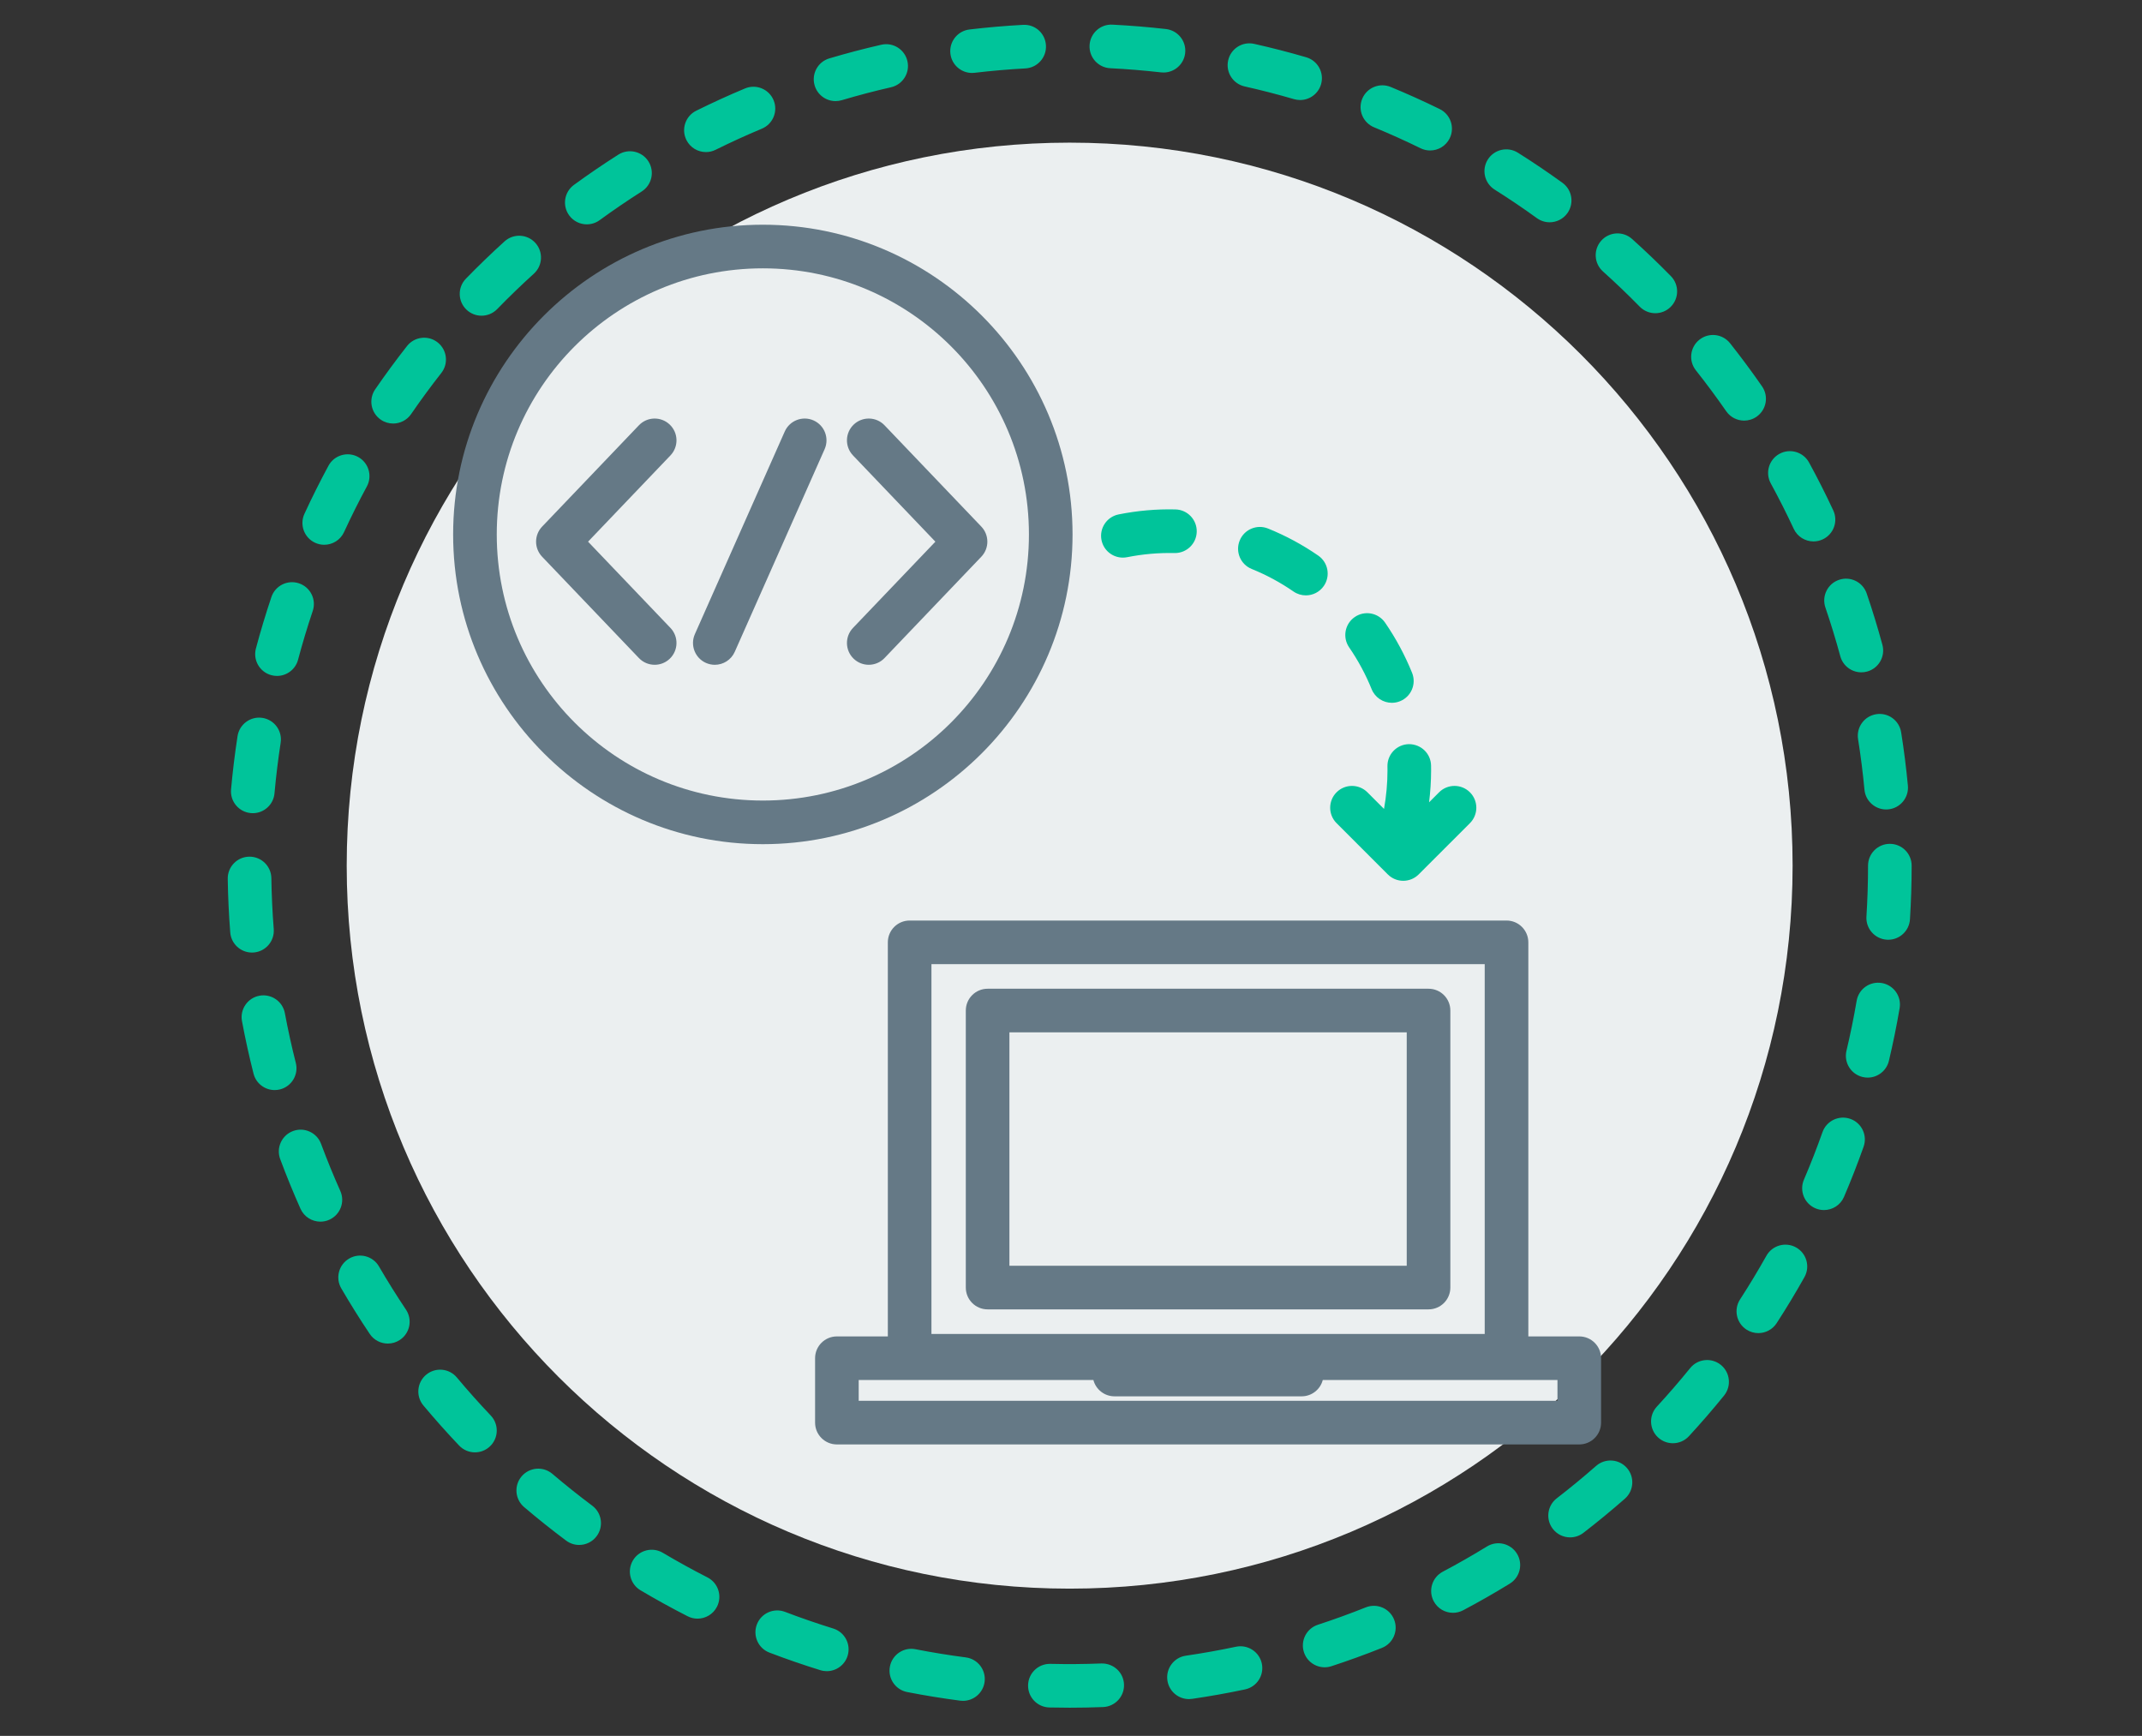 <?xml version="1.0" encoding="UTF-8"?>
<svg width="348px" height="282px" viewBox="0 0 348 282" version="1.1" xmlns="http://www.w3.org/2000/svg" xmlns:xlink="http://www.w3.org/1999/xlink">
    <rect x="0" y="0" width="348" height="282" fill="#333333" stroke="none"/>
    <title>Illustration/FAIR/Accessible_v1</title>
    <g id="Illustration/FAIR/Accessible" stroke="none" stroke-width="1" fill="none" fill-rule="evenodd">
        <path d="M291.235,140.627 C291.235,205.495 238.649,258.081 173.781,258.081 C108.913,258.081 56.327,205.495 56.327,140.627 C56.327,75.759 108.913,23.173 173.781,23.173 C238.649,23.173 291.235,75.759 291.235,140.627" id="Fill-1" fill="#EBEFF0" fill-rule="nonzero"></path>
        <path d="M244.757,149.543 C246.714,149.543 248.3,151.129 248.3,153.086 L248.3,217.104 L256.577,217.104 C258.534,217.104 260.12,218.69 260.12,220.647 L260.12,231.11 C260.12,233.067 258.534,234.653 256.577,234.653 L135.965,234.653 C134.008,234.653 132.422,233.067 132.422,231.11 L132.422,220.647 C132.422,218.69 134.008,217.104 135.965,217.104 L144.242,217.104 L144.242,153.086 C144.242,151.129 145.828,149.543 147.785,149.543 Z M177.639,224.19 L139.508,224.19 L139.508,227.567 L253.034,227.567 L253.034,224.19 L214.902,224.19 C214.506,225.714 213.12,226.838 211.472,226.838 L181.069,226.838 C179.422,226.838 178.036,225.714 177.639,224.19 Z M241.214,156.629 L151.328,156.629 L151.328,216.707 L241.214,216.707 L241.214,156.629 Z M232.088,160.622 C234.045,160.622 235.631,162.208 235.631,164.165 L235.631,209.169 C235.631,211.126 234.045,212.712 232.088,212.712 L160.453,212.712 C158.496,212.712 156.91,211.126 156.91,209.169 L156.91,164.165 C156.91,162.208 158.496,160.622 160.453,160.622 Z M228.545,167.708 L163.995,167.708 L163.995,205.626 L228.545,205.626 L228.545,167.708 Z M123.936,36.505 C151.681,36.505 174.252,59.077 174.252,86.822 C174.252,114.567 151.681,137.139 123.936,137.139 C96.191,137.139 73.619,114.567 73.619,86.822 C73.619,59.077 96.191,36.505 123.936,36.505 Z M123.936,43.592 C100.061,43.592 80.706,62.947 80.706,86.822 C80.706,110.697 100.061,130.052 123.936,130.052 C147.811,130.052 167.166,110.697 167.166,86.822 C167.166,62.947 147.811,43.592 123.936,43.592 Z M127.494,70.1 C128.288,68.311 130.384,67.505 132.17,68.297 C133.959,69.091 134.765,71.184 133.972,72.974 L119.372,105.891 C118.785,107.213 117.489,107.999 116.131,107.999 C115.65,107.999 115.163,107.9 114.696,107.694 C112.907,106.9 112.1,104.806 112.893,103.017 Z M108.809,68.975 C110.224,70.327 110.276,72.569 108.925,73.984 L95.539,87.996 L108.924,102.007 C110.276,103.421 110.224,105.664 108.809,107.016 C108.124,107.672 107.242,107.997 106.363,107.997 C105.428,107.997 104.496,107.631 103.8,106.901 L88.077,90.443 C86.768,89.074 86.768,86.918 88.076,85.549 L103.8,69.09 C105.15,67.676 107.394,67.623 108.809,68.975 Z M138.696,68.975 C140.112,67.623 142.356,67.675 143.706,69.09 L159.43,85.549 C160.738,86.918 160.738,89.074 159.429,90.443 L143.705,106.901 C143.01,107.63 142.077,107.997 141.143,107.997 C140.264,107.997 139.382,107.672 138.696,107.016 C137.281,105.664 137.23,103.421 138.582,102.007 L151.967,87.996 L138.581,73.984 C137.23,72.569 137.281,70.327 138.696,68.975 Z" id="Combined-Shape" fill="#657986" fill-rule="nonzero"></path>
        <path d="M190.887,89.844 C192.805,89.844 194.382,88.312 194.427,86.384 C194.473,84.428 192.925,82.805 190.968,82.759 C187.859,82.682 184.766,82.961 181.735,83.569 C179.816,83.953 178.572,85.82 178.955,87.739 C179.292,89.423 180.772,90.587 182.426,90.587 C182.657,90.587 182.891,90.565 183.125,90.518 C185.647,90.014 188.214,89.789 190.802,89.843 C190.83,89.844 190.859,89.844 190.887,89.844 M178.933,270.236 C176.213,270.342 173.412,270.365 170.653,270.3 C170.624,270.299 170.596,270.299 170.567,270.299 C168.65,270.299 167.073,271.83 167.027,273.758 C166.98,275.714 168.528,277.338 170.485,277.384 C171.58,277.41 172.679,277.423 173.783,277.423 C175.6,277.422 177.425,277.387 179.208,277.318 C181.164,277.241 182.688,275.594 182.612,273.639 C182.535,271.683 180.906,270.191 178.933,270.236 M200.802,267.519 C198.116,268.087 195.376,268.576 192.657,268.974 C190.72,269.256 189.379,271.055 189.662,272.991 C189.919,274.754 191.433,276.024 193.164,276.024 C193.334,276.024 193.506,276.011 193.68,275.986 C196.547,275.568 199.438,275.052 202.269,274.452 C204.184,274.047 205.408,272.166 205.002,270.252 C204.596,268.336 202.714,267.118 200.802,267.519 M215.074,95.191 C216.186,93.58 215.783,91.373 214.173,90.261 C211.627,88.502 208.883,87.022 206.017,85.863 C204.203,85.128 202.137,86.002 201.404,87.818 C200.669,89.631 201.544,91.698 203.359,92.431 C205.743,93.396 208.026,94.627 210.144,96.091 C210.759,96.516 211.46,96.72 212.156,96.72 C213.28,96.72 214.386,96.186 215.074,95.191 M114.937,256.254 C112.493,255.008 110.053,253.663 107.683,252.257 C106.003,251.261 103.826,251.813 102.827,253.497 C101.829,255.18 102.384,257.354 104.068,258.353 C106.567,259.835 109.141,261.253 111.718,262.567 C112.234,262.83 112.783,262.954 113.324,262.954 C114.615,262.954 115.858,262.247 116.484,261.02 C117.373,259.277 116.68,257.143 114.937,256.254 M221.889,261.124 C219.329,262.147 216.713,263.095 214.114,263.945 C212.253,264.552 211.238,266.553 211.845,268.412 C212.333,269.907 213.721,270.857 215.212,270.857 C215.577,270.857 215.948,270.8 216.313,270.681 C219.057,269.784 221.818,268.783 224.518,267.704 C226.335,266.979 227.22,264.917 226.493,263.1 C225.768,261.282 223.707,260.396 221.889,261.124 M169.931,7.382 C169.825,5.43 168.196,3.924 166.2,4.037 C163.305,4.196 160.38,4.448 157.507,4.789 C155.564,5.02 154.176,6.782 154.407,8.726 C154.62,10.527 156.151,11.852 157.92,11.852 C158.06,11.852 158.2,11.843 158.343,11.826 C161.067,11.503 163.84,11.263 166.586,11.114 C168.539,11.007 170.037,9.336 169.931,7.382 M135.371,264.557 C132.735,263.74 130.1,262.83 127.539,261.852 C125.708,261.156 123.663,262.07 122.965,263.898 C122.266,265.726 123.182,267.774 125.01,268.472 C127.713,269.504 130.493,270.465 133.274,271.326 C133.623,271.435 133.976,271.486 134.324,271.486 C135.835,271.486 137.237,270.51 137.707,268.99 C138.286,267.12 137.241,265.136 135.371,264.557 M156.907,269.25 C154.178,268.896 151.43,268.449 148.74,267.923 C146.819,267.543 144.958,268.799 144.582,270.721 C144.207,272.642 145.459,274.503 147.38,274.878 C150.218,275.433 153.116,275.904 155.992,276.278 C156.148,276.298 156.302,276.308 156.454,276.308 C158.207,276.308 159.731,275.006 159.963,273.221 C160.215,271.28 158.847,269.502 156.907,269.25 M96.215,244.6 C94.018,242.957 91.84,241.22 89.743,239.435 C88.253,238.167 86.017,238.347 84.748,239.836 C83.48,241.326 83.659,243.563 85.15,244.831 C87.361,246.712 89.656,248.544 91.973,250.276 C92.61,250.752 93.354,250.982 94.091,250.982 C95.17,250.982 96.237,250.49 96.932,249.559 C98.104,247.991 97.783,245.771 96.215,244.6 M291.803,202.651 C290.098,201.696 287.938,202.299 286.979,204.006 C285.631,206.407 284.191,208.792 282.697,211.096 C281.632,212.739 282.101,214.932 283.742,215.996 C284.338,216.383 285.006,216.568 285.667,216.568 C286.827,216.568 287.965,215.997 288.644,214.951 C290.219,212.522 291.738,210.006 293.158,207.475 C294.116,205.769 293.509,203.609 291.803,202.651 M238.813,128.712 C237.428,127.329 235.186,127.329 233.801,128.712 L232.175,130.339 C232.387,128.614 232.504,126.879 232.504,125.154 C232.504,124.889 232.502,124.625 232.497,124.361 C232.457,122.405 230.86,120.877 228.882,120.89 C226.926,120.93 225.372,122.548 225.411,124.505 C225.416,124.721 225.418,124.938 225.418,125.154 C225.418,127.237 225.224,129.34 224.854,131.41 L222.157,128.712 C220.772,127.329 218.53,127.329 217.145,128.712 C215.761,130.096 215.761,132.34 217.145,133.724 L225.473,142.052 C226.165,142.743 227.072,143.089 227.979,143.089 C228.886,143.089 229.792,142.743 230.485,142.052 L238.813,133.724 C240.197,132.34 240.197,130.096 238.813,128.712 M305.727,159.696 C303.787,159.366 301.967,160.664 301.638,162.593 C301.176,165.307 300.619,168.033 299.987,170.698 C299.534,172.601 300.71,174.512 302.615,174.964 C302.89,175.03 303.165,175.061 303.437,175.061 C305.04,175.061 306.494,173.965 306.881,172.336 C307.549,169.525 308.136,166.648 308.624,163.784 C308.953,161.855 307.656,160.025 305.727,159.696 M300.613,181.765 C298.768,181.112 296.743,182.078 296.09,183.922 C295.17,186.521 294.156,189.117 293.075,191.639 C292.305,193.439 293.138,195.521 294.937,196.291 C295.392,196.487 295.866,196.578 296.33,196.578 C297.705,196.578 299.014,195.774 299.589,194.43 C300.73,191.768 301.799,189.029 302.77,186.287 C303.423,184.443 302.457,182.418 300.613,181.765 M285.379,67.697 C286.988,66.581 287.386,64.374 286.271,62.766 C284.622,60.388 282.874,58.032 281.076,55.761 C279.86,54.226 277.631,53.969 276.099,55.182 C274.565,56.397 274.305,58.625 275.52,60.159 C277.226,62.314 278.884,64.55 280.449,66.805 C281.136,67.797 282.241,68.329 283.363,68.329 C284.06,68.329 284.763,68.124 285.379,67.697 M241.576,251.231 C239.233,252.671 236.818,254.05 234.399,255.33 C232.669,256.245 232.009,258.39 232.924,260.119 C233.56,261.321 234.788,262.006 236.059,262.006 C236.617,262.006 237.185,261.873 237.713,261.594 C240.266,260.243 242.814,258.788 245.285,257.27 C246.953,256.245 247.474,254.063 246.45,252.396 C245.424,250.728 243.241,250.209 241.576,251.231 M254.636,34.642 C255.783,33.056 255.427,30.841 253.841,29.695 C251.494,27.997 249.06,26.353 246.605,24.806 C244.953,23.766 242.763,24.258 241.718,25.915 C240.675,27.571 241.171,29.759 242.827,30.802 C245.156,32.269 247.464,33.828 249.689,35.437 C250.317,35.891 251.042,36.11 251.762,36.11 C252.861,36.11 253.944,35.6 254.636,34.642 M271.41,49.868 C272.808,48.497 272.83,46.254 271.46,44.857 C269.427,42.784 267.306,40.754 265.156,38.823 C263.7,37.515 261.46,37.635 260.153,39.092 C258.845,40.547 258.965,42.787 260.421,44.095 C262.459,45.927 264.471,47.853 266.4,49.819 C267.094,50.527 268.012,50.881 268.93,50.881 C269.825,50.881 270.721,50.544 271.41,49.868 M279.577,221.732 C278.058,220.5 275.826,220.733 274.594,222.252 C272.861,224.389 271.039,226.495 269.179,228.513 C267.852,229.951 267.943,232.194 269.381,233.52 C270.063,234.149 270.924,234.458 271.783,234.458 C272.738,234.458 273.69,234.074 274.388,233.318 C276.35,231.19 278.272,228.969 280.098,226.715 C281.33,225.195 281.098,222.963 279.577,221.732 M259.31,238.144 C257.245,239.956 255.096,241.726 252.922,243.403 C251.372,244.598 251.085,246.823 252.281,248.372 C252.979,249.278 254.028,249.752 255.089,249.752 C255.844,249.752 256.606,249.511 257.25,249.014 C259.542,247.246 261.809,245.381 263.986,243.47 C265.456,242.179 265.602,239.94 264.311,238.469 C263.018,236.998 260.78,236.854 259.31,238.144 M307.033,137.084 C305.076,137.084 303.491,138.67 303.491,140.627 C303.491,143.378 303.403,146.161 303.231,148.899 C303.108,150.852 304.591,152.534 306.544,152.657 C306.62,152.662 306.696,152.664 306.77,152.664 C308.625,152.664 310.185,151.221 310.303,149.344 C310.485,146.459 310.576,143.527 310.576,140.627 C310.576,138.67 308.991,137.084 307.033,137.084 M202.217,14.043 C204.892,14.641 207.587,15.335 210.228,16.107 C210.56,16.203 210.894,16.249 211.223,16.249 C212.756,16.249 214.17,15.245 214.622,13.698 C215.171,11.82 214.093,9.853 212.214,9.304 C209.429,8.49 206.585,7.758 203.764,7.127 C201.844,6.696 199.959,7.902 199.533,9.812 C199.106,11.722 200.308,13.616 202.217,14.043 M222.844,111.959 C223.402,113.337 224.729,114.173 226.129,114.173 C226.573,114.173 227.023,114.09 227.458,113.913 C229.272,113.179 230.147,111.114 229.412,109.299 C228.254,106.44 226.78,103.698 225.028,101.15 C223.917,99.536 221.711,99.129 220.1,100.238 C218.488,101.347 218.079,103.553 219.188,105.165 C220.649,107.289 221.879,109.575 222.844,111.959 M180.378,11.083 C183.118,11.22 185.894,11.448 188.625,11.758 C188.761,11.774 188.896,11.781 189.03,11.781 C190.808,11.781 192.34,10.447 192.546,8.638 C192.768,6.694 191.37,4.938 189.426,4.717 C186.546,4.39 183.621,4.15 180.732,4.005 C178.774,3.897 177.113,5.413 177.016,7.367 C176.918,9.322 178.423,10.986 180.378,11.083 M135.748,16.424 C136.082,16.424 136.422,16.377 136.758,16.277 C139.395,15.493 142.087,14.786 144.76,14.176 C146.667,13.74 147.861,11.841 147.425,9.933 C146.99,8.026 145.092,6.832 143.182,7.268 C140.362,7.911 137.522,8.657 134.741,9.484 C132.865,10.041 131.795,12.013 132.353,13.889 C132.81,15.429 134.22,16.424 135.748,16.424 M291.418,85.907 C292.019,87.198 293.297,87.955 294.632,87.955 C295.133,87.955 295.643,87.849 296.126,87.623 C297.901,86.797 298.668,84.689 297.842,82.915 C296.624,80.301 295.301,77.683 293.908,75.135 C292.97,73.417 290.819,72.786 289.101,73.724 C287.383,74.661 286.751,76.815 287.69,78.531 C289.009,80.948 290.264,83.43 291.418,85.907 M304.815,116.026 C302.882,116.332 301.565,118.149 301.872,120.081 C302.303,122.791 302.652,125.552 302.91,128.289 C303.083,130.124 304.626,131.5 306.434,131.5 C306.545,131.5 306.657,131.494 306.771,131.484 C308.719,131.3 310.149,129.572 309.965,127.623 C309.694,124.739 309.325,121.826 308.87,118.968 C308.563,117.035 306.755,115.714 304.815,116.026 M223.236,20.678 C225.775,21.726 228.316,22.871 230.786,24.082 C231.288,24.328 231.82,24.445 232.343,24.445 C233.653,24.445 234.912,23.716 235.528,22.46 C236.389,20.703 235.662,18.58 233.906,17.719 C231.298,16.441 228.617,15.233 225.939,14.127 C224.127,13.38 222.058,14.242 221.312,16.051 C220.566,17.861 221.427,19.932 223.236,20.678 M114.69,24.704 C115.218,24.704 115.755,24.585 116.261,24.335 C118.722,23.115 121.25,21.961 123.776,20.906 C125.581,20.153 126.433,18.076 125.679,16.271 C124.922,14.463 122.846,13.614 121.043,14.367 C118.378,15.481 115.71,16.698 113.113,17.986 C111.36,18.855 110.643,20.981 111.512,22.735 C112.131,23.982 113.385,24.704 114.69,24.704 M296.564,98.695 C297.452,101.298 298.267,103.96 298.984,106.605 C299.411,108.183 300.841,109.222 302.402,109.222 C302.708,109.222 303.02,109.182 303.33,109.098 C305.219,108.586 306.335,106.64 305.824,104.751 C305.068,101.96 304.208,99.153 303.271,96.406 C302.638,94.554 300.626,93.566 298.773,94.197 C296.92,94.829 295.932,96.843 296.564,98.695 M61.57,205.737 C60.585,204.044 58.416,203.473 56.725,204.456 C55.033,205.441 54.46,207.61 55.445,209.301 C56.902,211.804 58.456,214.291 60.067,216.695 C60.75,217.714 61.871,218.266 63.013,218.266 C63.692,218.266 64.377,218.072 64.983,217.665 C66.608,216.576 67.043,214.375 65.953,212.749 C64.427,210.47 62.951,208.111 61.57,205.737 M86.976,39.461 C85.661,38.01 83.42,37.901 81.971,39.214 C79.82,41.164 77.707,43.202 75.693,45.275 C74.329,46.678 74.361,48.921 75.764,50.285 C76.452,50.954 77.343,51.287 78.234,51.287 C79.157,51.287 80.079,50.929 80.775,50.214 C82.685,48.249 84.688,46.316 86.729,44.466 C88.179,43.152 88.289,40.911 86.976,39.461 M71.097,55.62 C69.559,54.411 67.329,54.679 66.122,56.22 C64.333,58.499 62.594,60.865 60.953,63.253 C59.845,64.865 60.253,67.072 61.866,68.18 C62.48,68.602 63.178,68.804 63.87,68.804 C64.997,68.804 66.107,68.267 66.793,67.267 C68.35,65.002 69.999,62.758 71.697,60.595 C72.905,59.056 72.636,56.828 71.097,55.62 M74.225,223.779 C72.969,222.276 70.736,222.079 69.234,223.332 C67.732,224.588 67.533,226.823 68.787,228.323 C70.645,230.545 72.598,232.737 74.594,234.836 C75.29,235.57 76.226,235.939 77.163,235.939 C78.039,235.939 78.917,235.615 79.603,234.964 C81.022,233.616 81.079,231.374 79.731,229.955 C77.839,227.963 75.986,225.885 74.225,223.779 M55.288,193.473 C54.169,190.966 53.117,188.393 52.163,185.826 C51.482,183.991 49.436,183.057 47.608,183.74 C45.773,184.421 44.839,186.461 45.521,188.295 C46.528,191.004 47.637,193.718 48.818,196.362 C49.406,197.68 50.7,198.461 52.055,198.461 C52.537,198.461 53.029,198.363 53.497,198.153 C55.284,197.355 56.086,195.259 55.288,193.473 M95.337,36.445 C96.061,36.445 96.792,36.223 97.422,35.764 C99.645,34.143 101.944,32.575 104.256,31.104 C105.908,30.053 106.394,27.864 105.343,26.212 C104.293,24.561 102.102,24.076 100.451,25.125 C98.014,26.676 95.589,28.329 93.246,30.037 C91.665,31.191 91.319,33.407 92.471,34.989 C93.165,35.94 94.243,36.445 95.337,36.445 M44.09,109.687 C44.396,109.769 44.701,109.807 45.003,109.807 C46.571,109.807 48.003,108.76 48.425,107.174 C49.131,104.522 49.933,101.857 50.809,99.253 C51.433,97.398 50.435,95.389 48.58,94.765 C46.72,94.139 44.716,95.14 44.092,96.993 C43.168,99.741 42.322,102.553 41.577,105.352 C41.074,107.243 42.2,109.184 44.09,109.687 M51.196,88.175 C51.676,88.396 52.18,88.5 52.676,88.5 C54.016,88.5 55.299,87.736 55.897,86.439 C57.044,83.946 58.29,81.452 59.6,79.03 C60.531,77.308 59.889,75.158 58.167,74.228 C56.448,73.3 54.296,73.939 53.366,75.66 C51.985,78.216 50.67,80.845 49.459,83.474 C48.641,85.252 49.418,87.357 51.196,88.175 M48.059,172.67 C47.382,170.004 46.783,167.286 46.281,164.591 C45.921,162.667 44.065,161.399 42.147,161.758 C40.223,162.117 38.955,163.968 39.314,165.892 C39.845,168.735 40.476,171.602 41.19,174.414 C41.597,176.019 43.039,177.086 44.621,177.086 C44.91,177.086 45.203,177.051 45.496,176.977 C47.393,176.495 48.54,174.567 48.059,172.67 M41.218,154.735 C43.169,154.581 44.626,152.875 44.473,150.925 C44.258,148.185 44.127,145.405 44.086,142.658 C44.057,140.72 42.477,139.169 40.544,139.169 L40.49,139.169 C38.533,139.198 36.971,140.809 37,142.766 C37.044,145.66 37.181,148.592 37.408,151.48 C37.554,153.336 39.106,154.746 40.937,154.746 C41.03,154.746 41.124,154.742 41.218,154.735 M40.75,132.09 C40.858,132.1 40.964,132.105 41.071,132.105 C42.884,132.105 44.431,130.719 44.596,128.877 C44.842,126.139 45.179,123.375 45.597,120.664 C45.896,118.731 44.57,116.921 42.635,116.622 C40.709,116.325 38.892,117.651 38.593,119.584 C38.152,122.443 37.797,125.356 37.537,128.244 C37.363,130.193 38.801,131.915 40.75,132.09" id="Fill-12" fill="#00C49A" fill-rule="nonzero"></path>
    </g>
</svg>